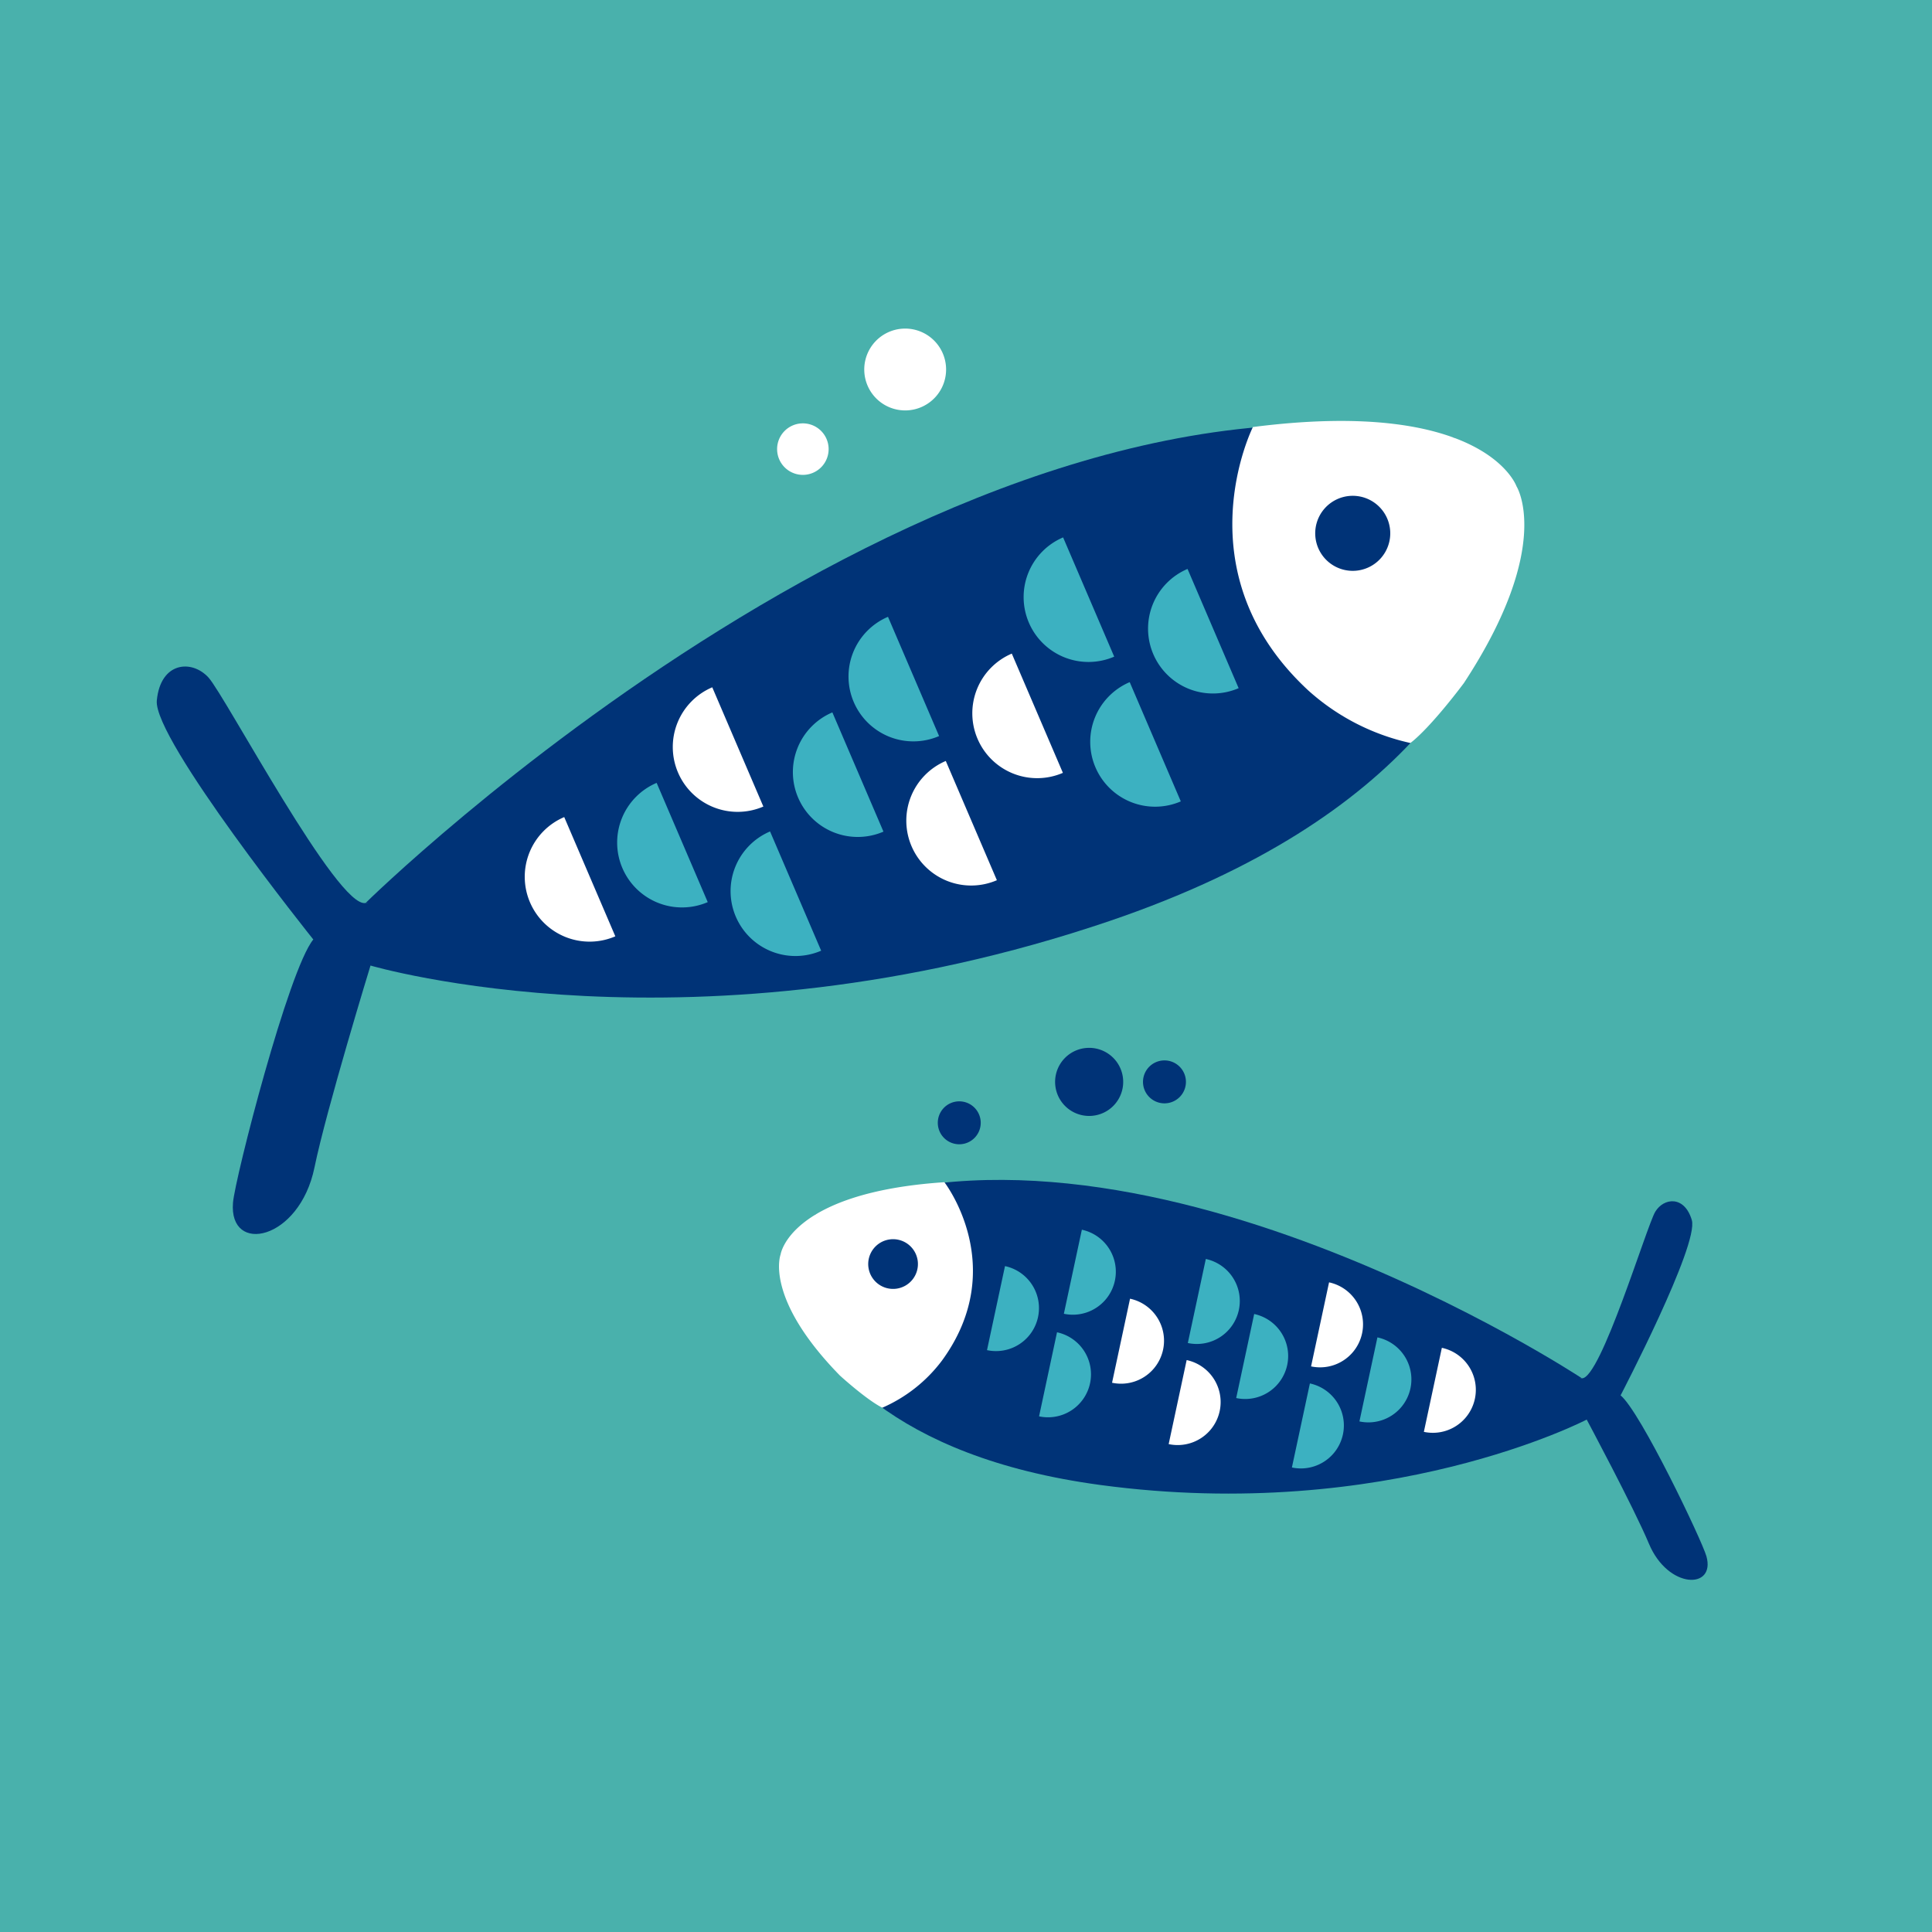 <svg xmlns="http://www.w3.org/2000/svg" xmlns:xlink="http://www.w3.org/1999/xlink" width="360" height="360" viewBox="0 0 360 360">
  <rect x="0" y="0" width="360" height="360" fill="#808080" stroke="none"/>
  <defs>
    <clipPath id="clip-path">
      <rect id="Rectangle_241" data-name="Rectangle 241" width="346.565" height="493.674" fill="none"/>
    </clipPath>
    <clipPath id="clip-Illustratie_-_10">
      <rect width="360" height="360"/>
    </clipPath>
  </defs>
  <g id="Illustratie_-_10" data-name="Illustratie - 10" clip-path="url(#clip-Illustratie_-_10)">
    <rect width="360" height="360" fill="#fff"/>
    <rect id="Rectangle_240" data-name="Rectangle 240" width="360" height="360" fill="#49b1ac"/>
    <g id="Group_601" data-name="Group 601" transform="translate(6.717 13.87)" clip-path="url(#clip-path)">
      <path id="Path_1174" data-name="Path 1174" d="M212.554,245.32a4,4,0,1,1,3.842-4.146,4,4,0,0,1-3.842,4.146" transform="translate(-40.371 -45.974)" fill="#037"/>
      <path id="Path_1175" data-name="Path 1175" d="M259.977,235.861a4,4,0,1,1,3.842-4.146,4,4,0,0,1-3.842,4.146" transform="translate(-49.558 -44.142)" fill="#037"/>
      <path id="Path_1176" data-name="Path 1176" d="M176.238,90.231a4.8,4.8,0,1,1,4.618-4.984,4.8,4.8,0,0,1-4.618,4.984" transform="translate(-33.174 -15.618)" fill="#fff"/>
      <path id="Path_1177" data-name="Path 1177" d="M242.091,237.643a6.344,6.344,0,1,1,6.1-6.581,6.344,6.344,0,0,1-6.1,6.581" transform="translate(-45.621 -43.578)" fill="#037"/>
      <path id="Path_1178" data-name="Path 1178" d="M199.317,73.978a7.625,7.625,0,1,1,7.329-7.91,7.626,7.626,0,0,1-7.329,7.91" transform="translate(-37.077 -11.377)" fill="#fff"/>
      <path id="Path_1179" data-name="Path 1179" d="M76.168,170.044S184.594,63.228,279.036,83.387l3.623,6.688-44.055,28.967L79.283,169.988" transform="translate(-14.755 -15.663)" fill="#037"/>
      <path id="Path_1180" data-name="Path 1180" d="M66.816,173.727s141.4-13.542,203.7-73.823c0,0,11.848-1.116,9.963,8.522-3.658,18.712-18.627,49.491-75.037,68.663-77.115,26.207-137.717,8.3-137.717,8.3S59.5,212.218,57.285,223.012c-2.807,13.662-16,16.322-15.183,6.559.384-4.61,10.35-43.44,14.964-49.034,0,0-29.858-37.308-29.161-44.536s6.524-7.684,9.633-4.274,24.14,43.215,29.278,42" transform="translate(-5.403 -19.345)" fill="#037"/>
      <path id="Path_1181" data-name="Path 1181" d="M77.654,175.575s96.933-45.434,168.232-63.444l25.8,24.291S211.981,191.2,77.654,175.575" transform="translate(-15.043 -21.722)" fill="#037"/>
      <path id="Path_1182" data-name="Path 1182" d="M280.3,81.213c43.324-5.55,49.118,11.046,49.118,11.046s7.025,11.01-9.8,36.654c0,0-5.962,8.056-9.963,11.178a41.917,41.917,0,0,1-18.99-9.751C266.724,108.226,280.3,81.213,280.3,81.213" transform="translate(-53.556 -15.512)" fill="#fff"/>
      <path id="Path_1183" data-name="Path 1183" d="M307.847,109.005a6.991,6.991,0,1,1-.6-9.868,6.991,6.991,0,0,1,.6,9.868" transform="translate(-57.266 -18.864)" fill="#037"/>
      <path id="Path_1184" data-name="Path 1184" d="M218.005,180.88a12.087,12.087,0,1,1-9.521-22.22Z" transform="translate(-38.967 -30.735)" fill="#fff"/>
      <path id="Path_1185" data-name="Path 1185" d="M245.118,129.213a12.087,12.087,0,1,1-9.521-22.22Z" transform="translate(-44.219 -20.726)" fill="#3cb1c1"/>
      <path id="Path_1186" data-name="Path 1186" d="M204.648,147.566a12.087,12.087,0,1,1-9.521-22.22Z" transform="translate(-36.379 -24.281)" fill="#3cb1c1"/>
      <path id="Path_1187" data-name="Path 1187" d="M233.26,156.069a12.087,12.087,0,1,1-9.521-22.22Z" transform="translate(-41.922 -25.929)" fill="#fff"/>
      <path id="Path_1188" data-name="Path 1188" d="M260.51,162.663a12.087,12.087,0,1,1-9.521-22.22Z" transform="translate(-47.201 -27.206)" fill="#3cb1c1"/>
      <path id="Path_1189" data-name="Path 1189" d="M273.874,136.5a12.087,12.087,0,1,1-9.521-22.22Z" transform="translate(-49.789 -22.138)" fill="#3cb1c1"/>
      <path id="Path_1190" data-name="Path 1190" d="M129.825,193.848a12.087,12.087,0,1,1-9.521-22.22Z" transform="translate(-21.885 -33.247)" fill="#fff"/>
      <path id="Path_1191" data-name="Path 1191" d="M191.792,169.654a12.087,12.087,0,1,1-9.521-22.22Z" transform="translate(-33.889 -28.56)" fill="#3cb1c1"/>
      <path id="Path_1192" data-name="Path 1192" d="M177.394,197.169a12.087,12.087,0,1,1-9.521-22.22Z" transform="translate(-31.1 -33.89)" fill="#3cb1c1"/>
      <path id="Path_1193" data-name="Path 1193" d="M164.036,163.855a12.087,12.087,0,1,1-9.521-22.22Z" transform="translate(-28.512 -27.437)" fill="#fff"/>
      <path id="Path_1194" data-name="Path 1194" d="M151.181,185.943a12.087,12.087,0,1,1-9.521-22.22Z" transform="translate(-26.022 -31.716)" fill="#3cb1c1"/>
      <path id="Path_1195" data-name="Path 1195" d="M322.553,292.442s-84.12-55.59-142.937-30.427l-1.5,4.81,32.335,13.2L320.52,292.8" transform="translate(-34.504 -49.49)" fill="#037"/>
      <path id="Path_1196" data-name="Path 1196" d="M321.768,293.4s-93.644,9.253-141.841-21.977c0,0-7.844.787-5.388,6.811,4.767,11.7,18.428,29.792,57.544,35.052,53.474,7.19,90.58-12.193,90.58-12.193s8.774,16.393,11.594,23.127c3.569,8.522,12.482,8.567,10.707,2.325-.838-2.948-12.274-26.915-15.988-29.963,0,0,14.645-28.064,13.269-32.673s-5.222-4.162-6.807-1.548-10.174,31.173-13.669,31.04" transform="translate(-33.719 -50.445)" fill="#037"/>
      <path id="Path_1197" data-name="Path 1197" d="M324.7,296.34s-68.812-17.156-117.457-19.76l-13.671,19.085s45.807,27.986,131.128.675" transform="translate(-37.498 -53.578)" fill="#037"/>
      <path id="Path_1198" data-name="Path 1198" d="M202.513,256.01C173.642,257.934,172,269.462,172,269.462s-3.161,8.053,11.05,22.575c0,0,4.9,4.476,7.9,5.994a27.765,27.765,0,0,0,11.1-8.764c12.742-17.433.465-33.258.465-33.258" transform="translate(-33.26 -49.593)" fill="#fff"/>
      <path id="Path_1199" data-name="Path 1199" d="M194.137,277.492a4.631,4.631,0,1,0-.868-6.491,4.631,4.631,0,0,0,.868,6.491" transform="translate(-37.255 -52.145)" fill="#037"/>
      <path id="Path_1200" data-name="Path 1200" d="M261.753,312.773a8.007,8.007,0,0,0,3.352-15.66Z" transform="translate(-50.706 -57.555)" fill="#fff"/>
      <path id="Path_1201" data-name="Path 1201" d="M237.532,282.65a8.007,8.007,0,1,0,3.352-15.66Z" transform="translate(-46.014 -51.72)" fill="#3cb1c1"/>
      <path id="Path_1202" data-name="Path 1202" d="M266.182,289.412a8.006,8.006,0,0,0,9.505-6.154h0a8.008,8.008,0,0,0-6.154-9.505Z" transform="translate(-51.564 -53.03)" fill="#3cb1c1"/>
      <path id="Path_1203" data-name="Path 1203" d="M248.669,298.593a8.007,8.007,0,1,0,3.352-15.66Z" transform="translate(-48.171 -54.808)" fill="#fff"/>
      <path id="Path_1204" data-name="Path 1204" d="M231.8,306.359A8.006,8.006,0,0,0,241.3,300.2h0a8.008,8.008,0,0,0-6.154-9.505Z" transform="translate(-44.903 -56.313)" fill="#3cb1c1"/>
      <path id="Path_1205" data-name="Path 1205" d="M219.77,291.059a8.007,8.007,0,1,0,3.352-15.66Z" transform="translate(-42.573 -53.349)" fill="#3cb1c1"/>
      <path id="Path_1206" data-name="Path 1206" d="M320.729,309.943a8.007,8.007,0,0,0,3.352-15.66Z" transform="translate(-62.13 -57.007)" fill="#fff"/>
      <path id="Path_1207" data-name="Path 1207" d="M277.359,302.129a8.006,8.006,0,0,0,9.505-6.154h0a8.008,8.008,0,0,0-6.154-9.505Z" transform="translate(-53.729 -55.494)" fill="#3cb1c1"/>
      <path id="Path_1208" data-name="Path 1208" d="M290.232,318.176a8.007,8.007,0,1,0,3.352-15.66Z" transform="translate(-56.222 -58.602)" fill="#3cb1c1"/>
      <path id="Path_1209" data-name="Path 1209" d="M294.661,294.815a8.007,8.007,0,0,0,3.352-15.66Z" transform="translate(-57.08 -54.077)" fill="#fff"/>
      <path id="Path_1210" data-name="Path 1210" d="M305.838,307.532a8.007,8.007,0,0,0,3.352-15.66Z" transform="translate(-59.246 -56.54)" fill="#3cb1c1"/>
    </g>
  </g>
</svg>
